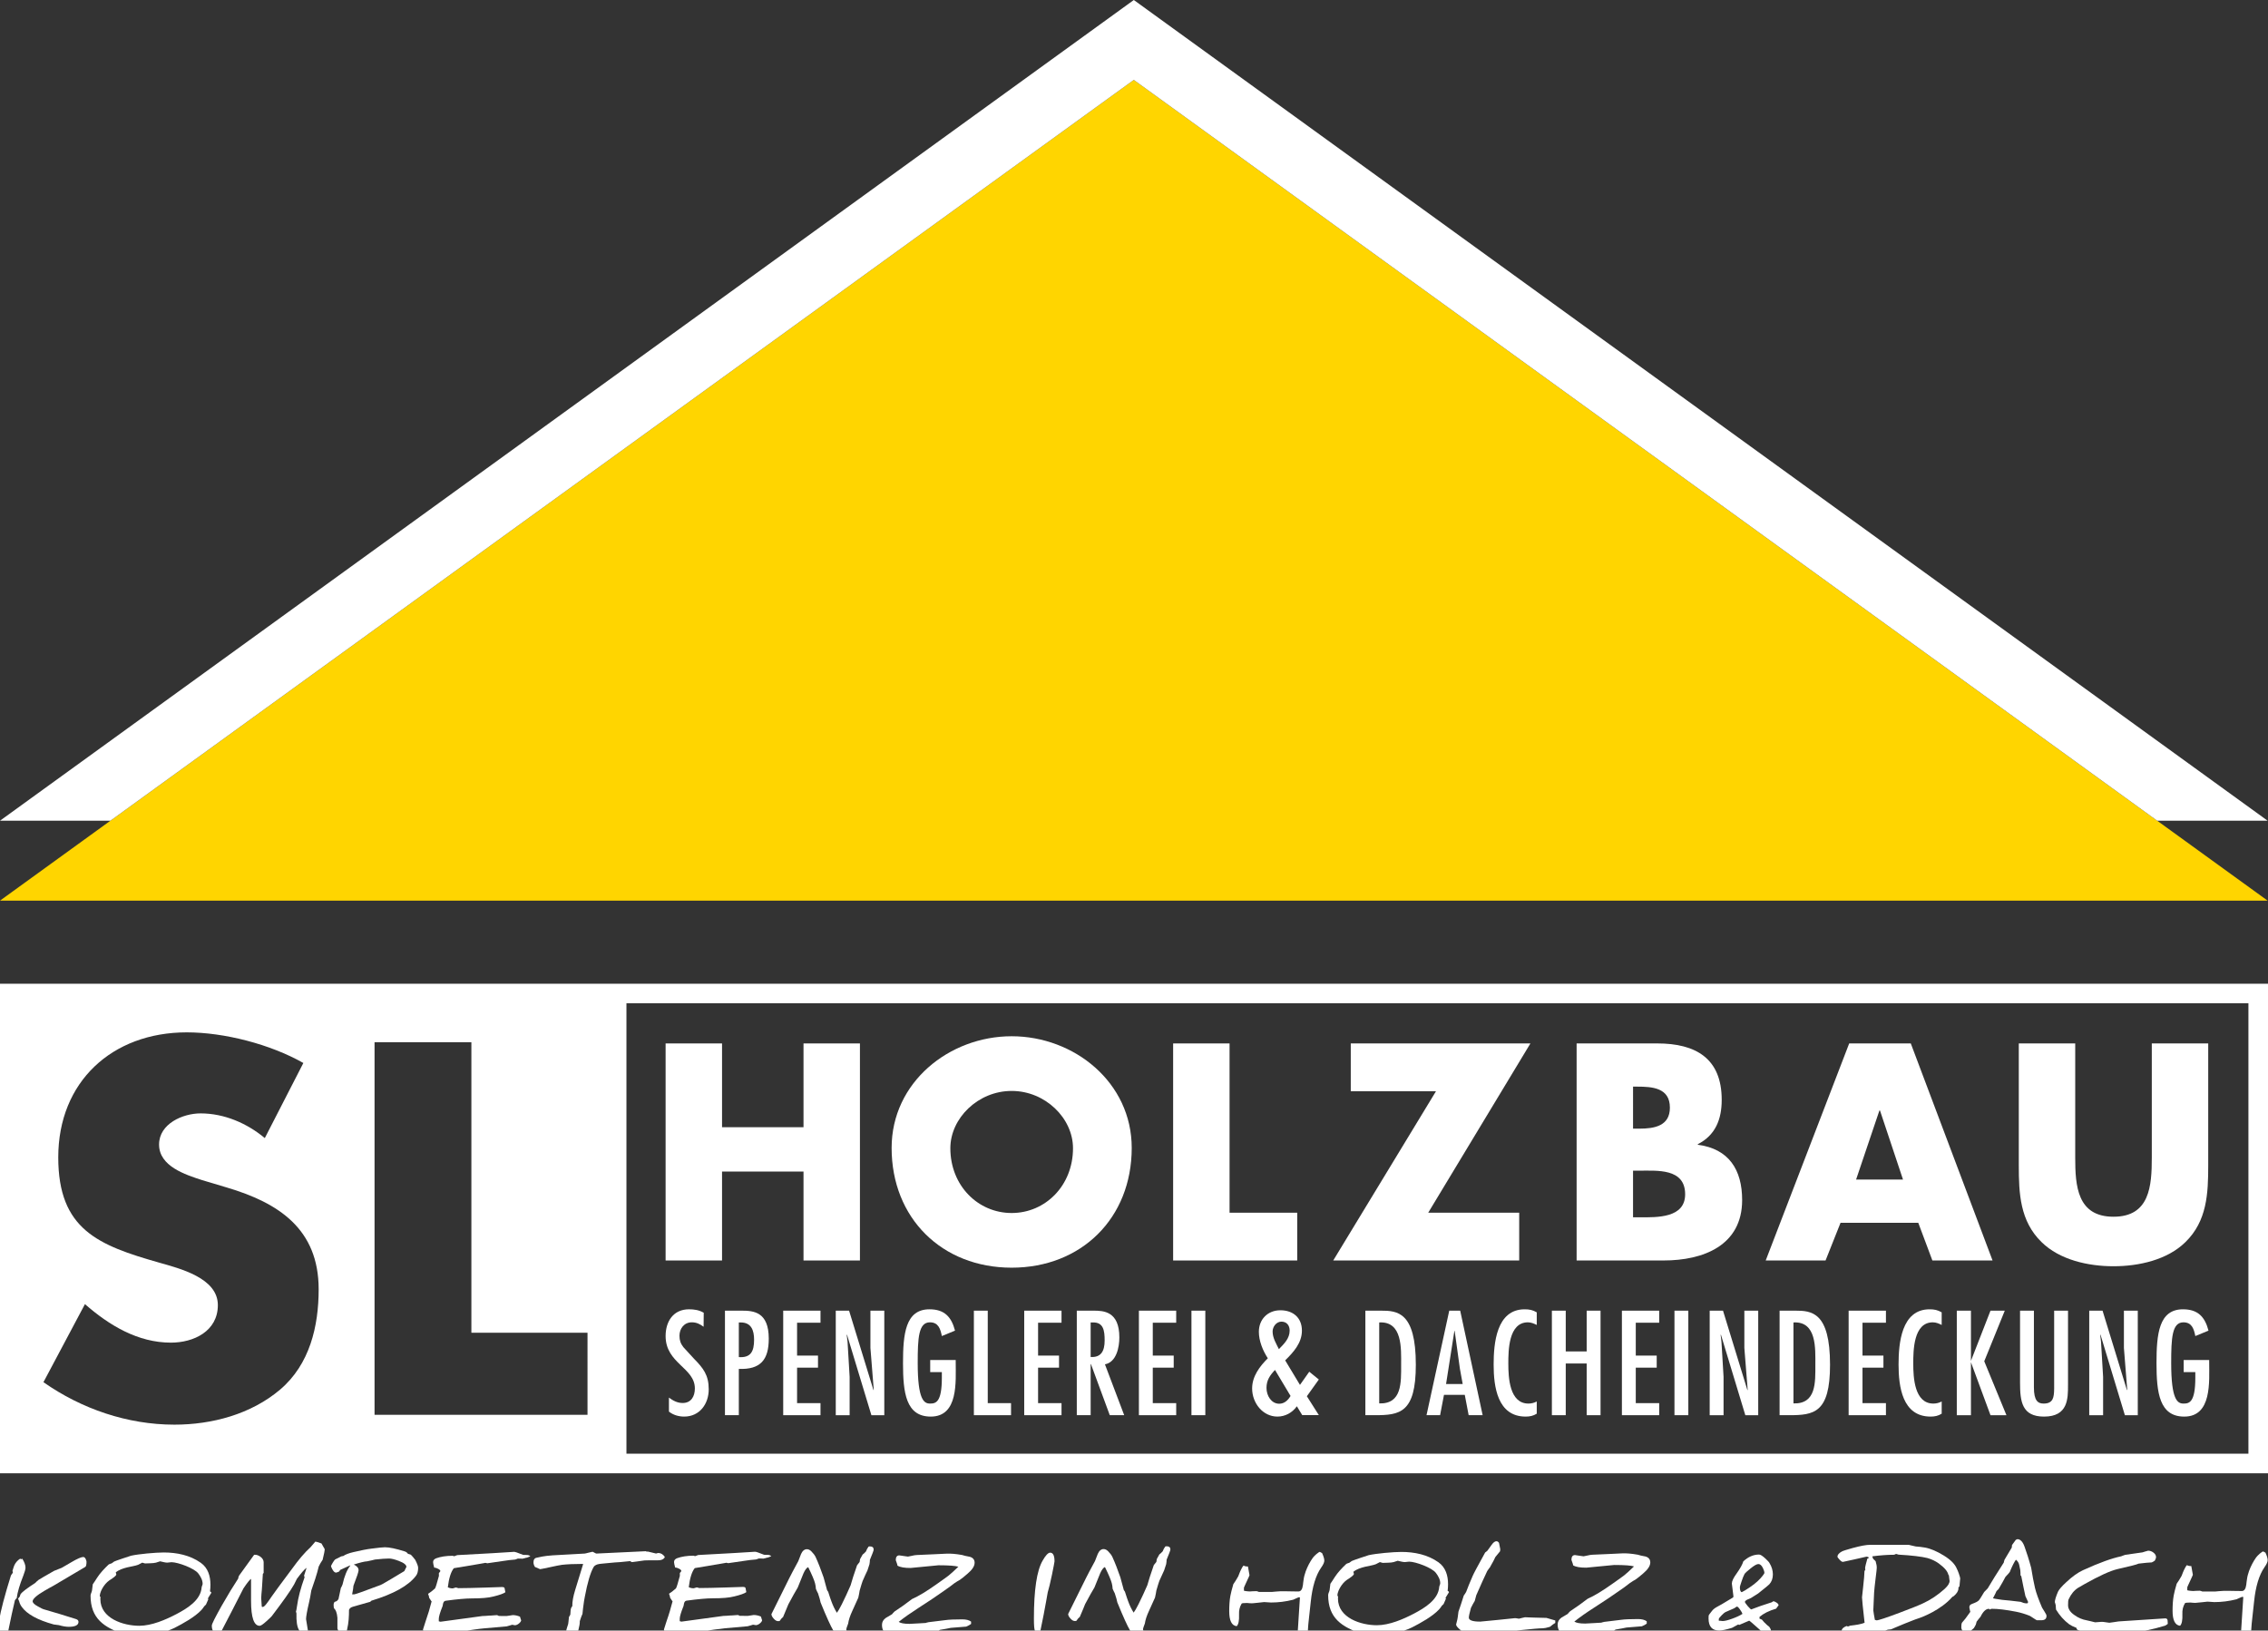 <?xml version="1.0" encoding="UTF-8"?> <svg xmlns="http://www.w3.org/2000/svg" xmlns:xlink="http://www.w3.org/1999/xlink" version="1.1" id="Logo_Varianten" x="0px" y="0px" width="516.671px" height="371.49px" viewBox="0 0 516.671 371.49" xml:space="preserve"><rect x="0" y="0" width="516.671" height="371.49" fill="#333333" stroke="none"/> <g> <path fill="#FFFFFF" d="M5.302,359.001c-0.813,2.034-1.32,3.735-1.497,5.108c-0.103,0.075-0.255,0.227-0.406,0.482 c-0.406,1.703-0.965,4.19-1.625,7.495c-0.304,0.203-0.761,0.434-1.371,0.738l-0.737-1.297c-0.001-0.025,0.025-0.151,0.075-0.328 c0.051-0.178,0.076-0.305,0.076-0.332v-1.777c0.355-2.186,1.242-5.563,2.662-10.115c0.027-0.075,0.154-0.276,0.407-0.606 c0.077-0.104,0.051-0.254-0.05-0.459c0.202-0.688,0.355-1.117,0.43-1.293c0.279-0.613,0.738-1.12,1.32-1.504 c0.102,0.078,0.179,0.104,0.255,0.104c0.076,0,0.152-0.024,0.229-0.104c0.482,0.763,0.737,1.45,0.738,2.032 C5.809,357.527,5.631,358.166,5.302,359.001z M19.427,356.989c-0.915,0.559-3.328,1.98-7.266,4.296 c-0.355,0.203-1.066,0.562-2.082,1.17c-1.779,1.043-2.643,1.854-2.642,2.367c0,0.33,0.381,0.733,1.195,1.166 c0.66,0.38,1.119,0.608,1.423,0.684c2.312,0.66,4.726,1.396,7.293,2.211c0.355,0.126,0.533,0.329,0.534,0.633 c0,0.737-0.737,1.117-2.211,1.12c-0.659-0.003-1.396-0.128-2.26-0.381c-0.279-0.026-0.687-0.077-1.169-0.153 c-3.684-1.015-6.099-2.358-7.268-3.983c-0.331-0.459-0.509-0.863-0.584-1.219c-0.204-0.563-0.306-0.763-0.305-0.638 c0.05-0.051,0.203-0.227,0.431-0.534c0.026-0.124,0.076-0.328,0.204-0.585c0.38-0.481,1.472-1.319,3.326-2.516 c0.152-0.178,0.381-0.383,0.711-0.662c0.38-0.254,1.575-0.938,3.582-2.086c0.406-0.149,0.991-0.379,1.727-0.685 c0.407-0.229,1.117-0.661,2.185-1.272c1.372-0.813,2.285-1.192,2.717-1.19c0.229-0.003,0.432,0.175,0.585,0.53 c0.102,0.254,0.154,0.431,0.154,0.56C19.707,356.48,19.605,356.887,19.427,356.989z"></path> <path fill="#FFFFFF" d="M47.355,364.166l0.127,0.228l-0.025-0.023c-0.024,0-0.152,0.305-0.152,0.331 c-0.126,0.278-0.254,0.588-0.381,0.864c-0.127,0.129-0.28,0.28-0.406,0.405c-0.203,0.279-0.381,0.584-0.634,0.838 c-1.5,1.601-4.192,3.078-6.122,4.069c-1.219,0.61-2.591,0.991-3.912,1.37c-1.397,0.385-3.023,0.866-4.472,0.871 c-0.762,0-2.287-0.51-3.023-0.764c-4.626-1.55-7.726-3.578-7.728-8.835c0-0.355,0.279-0.793,0.329-1.146 c0.077-0.484,0.101-0.94,0.177-1.423c0.356-0.482,0.661-0.993,0.991-1.499c0.66-1.041,1.701-2.137,2.589-2.973 c0.128-0.13,0.585-0.257,0.737-0.31c0.178-0.152,0.355-0.274,0.558-0.405c0.077-0.076,3.532-1.249,3.836-1.322 c1.677-0.384,5.615-0.74,7.445-0.742c2.973,0,5.996,0.608,8.461,2.36c1.652,1.166,2.187,3.049,2.188,4.979 c0,0.51-0.026,1.017-0.101,1.525c0.127,0.05,0.304,0.178,0.304,0.329L47.355,364.166z M45.169,358.477 c-0.865-1.168-4.625-2.563-6.1-2.563c-0.33-0.002-0.634,0.1-0.964,0.1c-0.509,0-1.119-0.202-1.627-0.303 c-0.33,0.074-0.609,0.229-0.939,0.303c-0.661,0.183-1.804,0.129-2.49,0.183c-0.076,0.002-0.508-0.152-0.636-0.181 c-0.33,0.154-0.634,0.33-0.939,0.485c-0.558,0.229-1.83,0.433-2.464,0.585c-0.915,0.229-1.906,0.536-2.642,1.146 c0.025,0.178,0.126,0.356,0.127,0.481c0,0.277-0.839,0.865-1.042,0.991c-0.787,0.46-1.295,0.915-1.829,1.677 c-0.456,0.688-0.889,1.5-0.888,2.314l0.153,0.127c0,0.15-0.026,0.331-0.026,0.508c0.002,4.394,5.238,6.07,8.871,6.07 c2.82-0.005,6.021-1.377,8.484-2.676c2.362-1.244,5.512-3.124,5.714-6.073c0.025-0.253,0.228-0.562,0.228-0.812 C46.159,359.975,45.677,359.137,45.169,358.477z"></path> <path fill="#FFFFFF" d="M73.5,355.363c-0.331,0.483-0.634,0.989-0.889,1.524c-0.203,0.865-0.456,1.779-0.786,2.795 c-0.152,0.461-0.456,1.349-0.913,2.694c-0.153,1.068-0.33,1.931-0.482,2.591c-0.482,2.06-0.71,3.38-0.709,3.914 c0,0.027,0.075,0.484,0.229,1.398c0.152,0.914,0.228,1.396,0.228,1.42c0,0.029-0.05,0.207-0.126,0.559 c-0.178,0.104-0.33,0.153-0.533,0.152c-0.126,0-0.355-0.125-0.711-0.377c-0.355-0.258-0.585-0.458-0.687-0.663 c-0.458-0.736-0.636-2.032-0.586-3.81c-0.076-0.33-0.126-0.406-0.126-0.306c0,0,0.051-0.178,0.126-0.534 c0.076-0.354,0.102-0.609,0.126-0.785c0.254-1.933,0.836-4.115,1.725-6.585c-0.05-0.227-0.102-0.327-0.127-0.329l0.583-1.831 c-0.458,0.308-1.194,1.146-2.209,2.519c-0.102,0.204-0.305,0.635-0.634,1.271c-0.863,1.524-2.591,3.94-5.079,7.215 c-0.153,0.182-0.534,0.563-1.194,1.146c-0.788,0.712-1.295,1.066-1.574,1.066c-1.296,0-1.958-1.877-1.959-5.662l-0.002-5.031 c-0.254,0.126-0.839,0.838-1.727,2.162c-0.126,0.249-0.99,1.955-2.614,5.105c-0.433,0.839-1.245,2.389-2.438,4.702 c-0.153,0.305-0.382,0.454-0.711,0.456c-0.965,0-1.449-0.607-1.449-1.777c0-0.381,0.762-1.854,2.233-4.498 c1.422-2.491,2.692-4.573,3.783-6.228c0-0.15,0.051-0.354,0.178-0.636c0.762-1.041,1.904-2.643,3.454-4.776 c0.507-0.052,0.99,0.124,1.474,0.482c0.457,0.355,0.686,0.786,0.687,1.219l0.001,2.439c-0.025,0.022-0.077,0.074-0.179,0.203 c-0.024,0.102-0.101,1.297-0.227,3.58c-0.024,0.231-0.05,0.586-0.1,1.067c-0.026,0.509-0.051,0.787-0.051,0.89 c0.076,1.094,0.128,1.754,0.127,1.934c0.025,0.048,0.127,0.074,0.229,0.074c0.177,0,0.432-0.203,0.761-0.609 c0.177-0.256,0.356-0.481,0.534-0.713c0.253-0.378,1.015-1.475,2.311-3.252c0.532-0.736,1.573-2.084,3.047-4.094 c1.498-2.082,2.895-3.736,4.241-4.955c0.254-0.304,0.609-0.736,1.092-1.271c0.33,0.053,0.813,0.203,1.397,0.434 c0.026,0.05,0.152,0.276,0.382,0.685c0.255,0.404,0.355,0.609,0.355,0.659C73.982,353.229,73.83,354.02,73.5,355.363z"></path> <path fill="#FFFFFF" d="M84.611,364.684c-0.076,0.076-0.152,0.153-0.278,0.257c-0.407,0.127-1.677,0.481-3.861,1.094 c-0.56,0.149-0.838,0.405-0.965,0.733c0,1.5-0.075,2.975-0.431,4.447c-0.05,0.484-0.151,0.941-0.354,1.5h-0.584 c-0.28-0.125-0.508-0.383-0.788-0.735c-0.255-0.354-0.408-0.687-0.484-0.939c0-1.472-0.001-2.287-0.001-2.467 c-0.102-1.142-0.382-1.828-0.762-2.132c-0.028-0.022-0.104-0.278-0.104-0.736c0-0.384,0.075-0.739,0.406-0.813 c0.255-0.05,0.509-0.229,0.711-0.607c0.127-0.587,0.304-1.399,0.532-2.493c0.128-0.176,0.229-0.429,0.381-0.787 c0.432-1.931,1.015-3.38,1.802-4.346c-0.026,0.002-0.077,0.025-0.178,0.025c-0.304,0.128-1.016,0.458-2.159,0.991 c0,0.025-0.076,0.076-0.229,0.358c-0.354,0.15-0.583,0.251-0.71,0.253c-0.433-0.002-0.814-0.56-1.145-1.396 c0-0.179,0.153-0.482,0.38-0.84c0.229-0.38,0.407-0.635,0.559-0.762c0.33-0.154,0.788-0.382,1.422-0.711 c0.127-0.026,0.254-0.029,0.432-0.076c0.458-0.331,1.246-0.638,2.338-0.891c1.65-0.383,2.997-0.664,4.117-0.792 c1.548-0.203,2.565-0.307,3.022-0.307c1.042,0,2.541,0.328,4.497,0.938c0.33,0.102,0.61,0.305,0.762,0.562 c0.153,0.021,0.381,0.099,0.661,0.2c0.281,0.281,0.611,0.661,0.992,1.167c0.432,0.841,0.662,1.451,0.662,1.805 c0,0.765-0.153,1.373-0.457,1.779C93.096,361.25,89.667,363.156,84.611,364.684z M88.622,355.077c-0.737,0-1.83,0.079-3.201,0.23 c-0.458,0.127-1.042,0.256-1.779,0.406c-0.609,0.026-1.625,0.281-3.047,0.736c0.685,0.331,1.092,0.735,1.092,1.299 c0,0.354-0.407,1.549-1.167,3.531c-0.025,0.432-0.126,1.094-0.303,1.956h0.508c0.203,0.002,2.159-0.688,5.995-2.137l0.508-0.255 c0.889-0.482,2.489-1.474,4.877-2.898c0.33-0.638,0.482-0.939,0.483-0.964c0-0.408-0.484-0.892-1.703-1.348 C89.892,355.253,89.155,355.077,88.622,355.077z"></path> <path fill="#FFFFFF" d="M119.597,354.939c0.229-0.005,0,0.073-0.686,0.201c0.152-0.025-0.177-0.052-0.94-0.052 c-0.025,0.002-0.126,0.052-0.331,0.129c-0.177,0.074-0.305,0.1-0.355,0.102c-0.737,0.052-1.677,0.152-2.77,0.331l-3.506,0.511 c-0.024,0-0.1-0.028-0.203-0.052c-0.127-0.026-0.203-0.05-0.254-0.052c0.178,0-2.21,0.407-7.164,1.224 c-0.66,0.812-1.117,2.262-1.371,4.344c0.305,0.154,0.661,0.256,1.118,0.256c0.051,0,0.153-0.051,0.355-0.103 c0.203-0.077,0.305-0.102,0.355-0.102c0.051-0.002,0.153,0.025,0.306,0.074c0.152,0.053,0.228,0.078,0.253,0.078 c1.473,0,3.505-0.054,6.073-0.131l3.835-0.128c0.382,0,0.584,0.073,0.635,0.255c0.051,0.304,0.128,0.606,0.18,0.938 c-0.432,0.305-1.348,0.636-2.719,0.966c-1.143,0.307-2.794,0.434-4.929,0.436c-1.371,0.002-3.354,0.178-5.969,0.536 c-0.28,0.048-0.458,0.228-0.56,0.582l-0.127,0.636c-0.583,1.451-0.862,2.414-0.861,2.898v0.561c0.126,0.023,0.253,0.076,0.381,0.1 l9.552-1.3c0.432,0.001,0.99-0.05,1.677-0.103h0.203l1.423-0.103c0.076-0.002,0.203,0.052,0.407,0.177 c0.152,0.025,0.762,0.025,1.829,0.023c0.051,0,0.279-0.05,0.711-0.101c0.433-0.079,0.661-0.104,0.661-0.104 c0.507,0,1.042,0.104,1.651,0.356c0.179,0.658,0.28,0.914,0.28,0.735c0.001,0.277-0.177,0.533-0.507,0.814 c-0.331,0.278-0.661,0.404-0.939,0.406c-0.025,0-0.127-0.026-0.306-0.052c-0.178-0.053-0.28-0.053-0.33-0.053 c-0.025,0.002-0.229,0.051-0.584,0.181c-0.381,0.101-0.584,0.179-0.635,0.179l-5.208,0.456c-1.169,0.104-3.227,0.41-6.174,0.868 l-3.912,0.612c-0.28,0-0.89-0.128-1.83-0.354c-0.941-0.257-1.525-0.355-1.805-0.355c-0.101-0.307-0.152-0.46-0.152-0.483 s0.177-0.582,0.533-1.679c0.405-1.191,0.684-2.028,0.812-2.485l0.634-2.289c0,0.077-0.178-0.181-0.56-0.787 c0-0.205-0.102-0.508-0.254-0.913c0.431-0.257,0.94-0.663,1.575-1.222c0.126-0.151,0.431-1.121,0.912-2.924 c-0.023,0.128-0.023-0.076-0.024-0.582l0.152-0.181c0.127-0.128,0.177-0.229,0.178-0.303c-0.001-0.152-0.178-0.33-0.535-0.509 c-0.33-0.18-0.636-0.257-0.864-0.255c-0.153-0.583-0.253-0.988-0.253-1.244c0-0.433,0.253-0.711,0.736-0.892 c0.991-0.354,2.236-0.561,3.735-0.561c0.051,0,0.102,0.028,0.153,0.051c0.075,0.05,0.101,0.052,0.125,0.052 c0.051,0,0.204-0.025,0.408-0.126c0.229-0.078,0.33-0.127,0.355-0.127c1.321-0.053,3.963-0.205,7.952-0.436l4.979-0.312 c0.178-0.022,0.864,0.207,2.059,0.689c0.076,0.023,0.382,0.023,0.889,0.023c0.331,0.024,0.586,0.124,0.764,0.303 C120.308,354.811,119.927,354.938,119.597,354.939z"></path> <path fill="#FFFFFF" d="M146.812,355.51c-0.076,0-0.635,0.076-1.625,0.229c-0.687,0.104-1.094,0.152-1.17,0.152 c-0.152,0.005-0.304-0.126-0.431-0.202c-0.026,0.002-0.026-0.024-0.051-0.022c-1.855,0.2-3.023,0.306-3.48,0.304 c-0.101,0.002-1.017,0.078-2.719,0.255c-0.609,0.055-0.99,0.104-1.219,0.18c-0.458,0.151-0.762,0.356-0.915,0.661 c-0.71,1.271-1.371,3.482-1.978,6.733c-0.103,0.484-0.254,1.372-0.406,2.669c-0.026,0.229-0.077,0.635-0.127,1.221 c-0.178,0.382-0.38,0.913-0.608,1.652c0.025,0.505-0.102,1.188-0.33,2.082c-0.407,0.711-0.838,1.146-1.347,1.146 c-0.863,0-1.397-0.383-1.397-1.172c0-0.104,0.178-0.585,0.431-1.422c0.025-0.207,0.102-0.715,0.177-1.603 c0.102-0.126,0.178-0.279,0.305-0.508c0.025-0.56,0.051-0.914,0.076-1.066c0.05-0.355,0.178-0.66,0.38-0.865 c-0.025-0.989,0.203-2.233,0.659-3.711l1.802-5.868c-0.051-0.05-0.126-0.053-0.178-0.05c-1.906,0-3.456,0.076-4.624,0.204 c-0.509,0.079-1.499,0.255-2.948,0.585c-1.219,0.256-1.929,0.408-2.057,0.408l-1.17-0.509c-0.229-0.38-0.331-0.71-0.331-1.04 c0-0.584,0.228-0.992,0.763-1.066c0.381-0.078,1.574-0.41,3.608-0.538l7.291-0.404c0.102-0.002,0.381-0.077,0.915-0.209 c0.507-0.125,0.812-0.201,0.863-0.201c0.025,0,0.204,0.049,0.483,0.228c0.204,0.103,0.33,0.182,0.381,0.182l11.408-0.539 l0.026,0.175c0.075-0.177,0.508-0.077,1.143,0.103c0.711,0.178,1.042,0.254,1.042,0.254s0.05-0.026,0.178-0.049 c0.126-0.027,0.229-0.078,0.304-0.078c0.61,0,1.119,0.304,1.525,0.914c-0.254,0.584-0.864,0.763-1.727,0.763 C147.98,355.484,147.015,355.486,146.812,355.51z"></path> <path fill="#FFFFFF" d="M174.485,354.914c0.229-0.002,0,0.076-0.686,0.201c0.152-0.025-0.178-0.049-0.939-0.049 c-0.025,0-0.127,0.051-0.332,0.129c-0.177,0.073-0.304,0.1-0.355,0.1c-0.736,0.051-1.676,0.152-2.769,0.332l-3.506,0.51 c-0.026,0.002-0.102-0.026-0.203-0.05c-0.126-0.026-0.204-0.05-0.254-0.052c0.178,0-2.209,0.406-7.165,1.225 c-0.66,0.81-1.117,2.261-1.37,4.345c0.306,0.15,0.661,0.253,1.119,0.251c0.051,0.002,0.152-0.051,0.355-0.101 c0.204-0.077,0.306-0.101,0.355-0.104c0.051,0,0.153,0.025,0.305,0.076c0.152,0.052,0.229,0.076,0.254,0.076 c1.473,0,3.506-0.053,6.073-0.131l3.836-0.127c0.38,0,0.584,0.076,0.635,0.252c0.051,0.31,0.127,0.61,0.178,0.941 c-0.432,0.307-1.346,0.636-2.718,0.965c-1.144,0.309-2.794,0.437-4.929,0.436c-1.373,0.001-3.354,0.181-5.971,0.537 c-0.28,0.051-0.457,0.229-0.558,0.583l-0.126,0.636c-0.584,1.448-0.863,2.413-0.863,2.896v0.56c0.127,0.026,0.254,0.078,0.38,0.104 l9.554-1.301c0.431,0,0.991-0.051,1.677-0.103h0.203l1.422-0.104c0.077,0.002,0.204,0.053,0.407,0.18 c0.152,0.021,0.763,0.023,1.829,0.023c0.051,0,0.28-0.051,0.712-0.103c0.432-0.078,0.661-0.102,0.661-0.102 c0.508,0,1.042,0.102,1.651,0.352c0.179,0.662,0.28,0.917,0.28,0.74c0,0.278-0.177,0.532-0.507,0.813 c-0.331,0.279-0.661,0.405-0.941,0.407c-0.025-0.002-0.127-0.025-0.305-0.054c-0.177-0.048-0.279-0.05-0.33-0.05 c-0.026,0.002-0.229,0.052-0.584,0.18c-0.381,0.102-0.584,0.177-0.635,0.177l-5.208,0.461c-1.168,0.103-3.226,0.408-6.173,0.865 l-3.912,0.615c-0.28,0-0.89-0.129-1.83-0.357c-0.94-0.254-1.525-0.354-1.805-0.354c-0.101-0.309-0.152-0.459-0.151-0.482 c-0.001-0.025,0.178-0.585,0.531-1.678c0.407-1.195,0.686-2.033,0.813-2.49l0.634-2.288c0,0.075-0.178-0.178-0.56-0.784 c0-0.206-0.101-0.51-0.253-0.918c0.432-0.254,0.939-0.66,1.574-1.221c0.127-0.152,0.431-1.117,0.913-2.92 c-0.025,0.127-0.026-0.078-0.026-0.585l0.153-0.178c0.127-0.13,0.177-0.229,0.177-0.308c0-0.15-0.178-0.329-0.533-0.507 c-0.331-0.178-0.635-0.255-0.864-0.255c-0.153-0.583-0.255-0.987-0.255-1.243c0-0.433,0.254-0.71,0.736-0.891 c0.992-0.354,2.236-0.56,3.735-0.562c0.05,0,0.102,0.027,0.151,0.051c0.079,0.05,0.103,0.05,0.128,0.052 c0.05-0.002,0.203-0.025,0.406-0.126c0.229-0.079,0.33-0.127,0.356-0.129c1.321-0.053,3.963-0.204,7.952-0.436l4.979-0.307 c0.178-0.026,0.864,0.203,2.058,0.684c0.077,0.027,0.381,0.024,0.89,0.024c0.33,0.027,0.583,0.128,0.762,0.307 C175.196,354.787,174.815,354.914,174.485,354.914z"></path> <path fill="#FFFFFF" d="M198.169,355.386c0,0.253-0.025,0.585-0.103,1.016c-0.101,0.306-0.253,0.79-0.456,1.397 c-0.278,0.558-0.635,1.35-1.092,2.391c-0.126,0.328-0.354,1.065-0.685,2.21c-0.05,0.383-0.152,0.915-0.304,1.601l-1.345,2.974 c-0.558,1.196-0.863,2.16-0.963,2.923c-0.28,0.737-0.432,1.169-0.431,1.297c-0.001,0.125,0.05,0.227,0.101,0.332 c-0.127,0.021-0.458,0.176-0.991,0.405c-0.432,0.204-0.661,0.306-0.737,0.306c-0.152-0.002-0.405-0.103-0.736-0.308 c-0.331-0.202-0.534-0.38-0.635-0.53c-0.509-0.839-1.475-2.923-2.848-6.302c-0.077-0.458-0.282-1.168-0.586-2.082 c-0.126-0.203-0.279-0.561-0.482-1.017c-0.026-0.484-0.103-0.916-0.205-1.296c-0.178-0.688-0.687-1.907-1.551-3.66 c-0.355,0.129-0.737,0.638-1.093,1.449c-0.279,0.711-0.71,1.781-1.294,3.203c-0.508,0.838-1.218,2.088-2.132,3.813 c-0.253,0.658-0.66,1.626-1.217,2.92c-0.28,0.203-0.534,0.512-0.788,0.893c-0.127,0.021-0.229,0.021-0.332,0.021 c-0.329,0.002-0.659-0.174-0.99-0.555c-0.356-0.385-0.534-0.736-0.534-1.043l4.087-8.232c0.304-0.635,0.99-1.907,2.031-3.839 c0.101-0.302,0.304-0.838,0.634-1.628c0.329-0.734,0.787-1.091,1.32-1.091c0.356-0.002,0.687,0.152,1.017,0.48 c0.458,0.46,0.763,0.865,0.966,1.271c0.636,1.398,1.247,2.974,1.832,4.676c0.076,0.203,0.331,1.168,0.789,2.896 c0.05,0.101,0.152,0.203,0.253,0.38c0.357,1.092,0.585,1.831,0.738,2.185c0.331,0.917,0.737,1.779,1.247,2.593 c0.228-0.28,0.61-0.917,1.118-1.93c0.709-1.427,1.37-2.848,2.005-4.322c0.278-1.016,0.761-2.541,1.471-4.571 c0.153-0.182,0.33-0.435,0.584-0.74c0.025-0.176,0.051-0.405,0.101-0.658c0.126-0.229,0.305-0.584,0.584-1.042 c0.229-0.15,0.458-0.381,0.762-0.712c0.101-0.33,0.304-0.686,0.583-1.094c0.052-0.024,0.153-0.051,0.307-0.053 c0.584,0.002,0.863,0.256,0.863,0.739C199.032,353.25,198.727,354.037,198.169,355.386z"></path> <path fill="#FFFFFF" d="M218.653,359.948c-0.177,0.104-0.38,0.206-0.584,0.333c-0.229,0.127-0.432,0.278-0.661,0.432l-0.965,0.736 c-0.153,0.128-0.609,0.457-1.397,0.992c-1.447,1.044-3.404,2.34-5.842,3.916c-1.702,1.094-3.2,2.135-4.471,3.151 c0.381,0.281,1.17,0.455,2.466,0.455c0.203,0,0.838-0.051,1.905-0.102l1.803-0.104c0.025-0.023,0.051-0.025,0.102-0.051 c0.102-0.025,0.279-0.077,0.534-0.127c0.736-0.103,2.006-0.257,3.759-0.459c0.865-0.129,2.186-0.179,3.888-0.181 c0.889,0,1.55,0.152,2.033,0.507v0.537c-0.305,0.227-0.634,0.404-1.117,0.608l-3.506,0.279c-0.558,0.127-1.397,0.279-2.491,0.459 c-0.074,0.076-0.177,0.127-0.329,0.229c-0.813,0.201-1.677,0.384-2.642,0.535c-1.144,0.152-2.083,0.281-2.821,0.281l-0.456,0.025 l-3.379,0.002c-0.508-0.002-1.475-0.179-2.949-0.531c-0.431-0.381-0.608-0.941-0.609-1.679c0-0.661,0.304-1.167,0.862-1.575 c0.484-0.281,0.966-0.56,1.423-0.84c0.102-0.15,0.306-0.355,0.584-0.636c0.356-0.228,0.99-0.661,1.905-1.295 c0.354-0.255,1.04-0.764,2.057-1.528c1.55-0.687,3.378-1.804,5.563-3.354c1.575-1.094,2.489-1.781,2.793-2.01 c0.533-0.433,1.27-1.092,2.209-2.006c-0.608-0.203-2.083-0.33-4.522-0.33l-6.352,0.613c-1.372,0-2.363-0.15-2.999-0.534 c0-0.149-0.05-0.329-0.177-0.659c-0.127-0.355-0.204-0.562-0.205-0.583c0-0.663,0.228-1.093,0.813-1.093 c0.077,0,0.407,0.049,1.016,0.149c0.559,0.076,0.864,0.127,0.941,0.129l0.762-0.152c0.559-0.128,0.965-0.204,1.22-0.204 c0.534-0.027,1.88-0.077,4.09-0.183l2.667-0.127c0.992-0.052,2.185,0.049,3.608,0.303c0.432,0.127,0.863,0.255,1.372,0.331 c0.94,0.127,1.474,0.608,1.474,1.422c0,0.786-0.559,1.627-1.625,2.516C219.644,359.212,219.059,359.67,218.653,359.948z"></path> <path fill="#FFFFFF" d="M239.67,358.668c-0.405,1.935-0.734,3.305-0.988,4.119c-0.026,0.154-0.152,0.813-0.355,2.006 c-0.331,1.855-0.761,4.144-1.343,6.886c-0.102,0.077-0.305,0.231-0.583,0.436c-0.179-0.104-0.382-0.306-0.611-0.534 c-0.178-0.306-0.254-1.244-0.255-2.796c-0.003-6.529,0.656-10.947,1.976-13.212c0.686-1.222,1.269-1.833,1.726-1.831 c0.661,0,0.992,0.66,0.993,1.981C240.228,355.9,240.025,356.867,239.67,358.668z"></path> <path fill="#FFFFFF" d="M265.765,355.355c0,0.254-0.025,0.586-0.103,1.018c-0.101,0.302-0.253,0.785-0.457,1.396 c-0.278,0.562-0.636,1.348-1.091,2.39c-0.127,0.332-0.355,1.066-0.686,2.212c-0.05,0.381-0.152,0.911-0.304,1.6l-1.345,2.973 c-0.561,1.192-0.864,2.162-0.965,2.924c-0.279,0.735-0.432,1.167-0.432,1.296c0,0.128,0.051,0.228,0.102,0.329 c-0.127,0.024-0.457,0.178-0.99,0.409c-0.432,0.204-0.66,0.303-0.736,0.305c-0.153,0-0.406-0.101-0.737-0.305 s-0.534-0.383-0.635-0.535c-0.51-0.839-1.475-2.921-2.849-6.298c-0.077-0.457-0.28-1.17-0.585-2.082 c-0.126-0.205-0.28-0.562-0.483-1.019c-0.025-0.481-0.101-0.916-0.203-1.296c-0.18-0.685-0.686-1.905-1.551-3.657 c-0.356,0.125-0.737,0.632-1.092,1.447c-0.279,0.713-0.712,1.779-1.295,3.203c-0.507,0.838-1.219,2.084-2.132,3.811 c-0.253,0.662-0.661,1.628-1.218,2.925c-0.279,0.201-0.534,0.508-0.788,0.889c-0.127,0.025-0.229,0.025-0.331,0.025 c-0.329,0-0.659-0.181-0.99-0.56c-0.355-0.381-0.535-0.731-0.534-1.041l4.087-8.231c0.304-0.638,0.99-1.908,2.03-3.839 c0.102-0.305,0.305-0.838,0.635-1.627c0.329-0.736,0.787-1.093,1.32-1.093c0.356,0,0.686,0.151,1.017,0.481 c0.458,0.458,0.762,0.862,0.967,1.271c0.635,1.396,1.246,2.969,1.831,4.673c0.076,0.202,0.331,1.169,0.789,2.897 c0.051,0.101,0.153,0.202,0.255,0.379c0.356,1.094,0.585,1.829,0.737,2.185c0.332,0.917,0.738,1.778,1.248,2.592 c0.227-0.279,0.608-0.914,1.117-1.93c0.709-1.423,1.368-2.849,2.005-4.321c0.277-1.018,0.76-2.542,1.471-4.574 c0.152-0.177,0.33-0.432,0.584-0.735c0.025-0.179,0.051-0.406,0.102-0.659c0.125-0.229,0.305-0.587,0.584-1.043 c0.229-0.154,0.457-0.383,0.763-0.714c0.099-0.331,0.304-0.686,0.583-1.091c0.051-0.026,0.15-0.052,0.305-0.054 c0.584,0.002,0.863,0.255,0.863,0.735C266.626,353.219,266.321,354.008,265.765,355.355z"></path> <path fill="#FFFFFF" d="M300.96,357.17c-1.219,1.752-2.005,4.346-2.359,7.775c-0.051,0.635-0.203,1.881-0.406,3.71 c-0.125,0.99-0.202,1.957-0.252,2.896c-0.025,0-0.076,0.05-0.152,0.103c-0.025,0.306-0.049,0.585-0.049,0.861 c-0.077,0.308-0.18,0.561-0.381,0.738c-0.229,0.076-0.381,0.128-0.459,0.126c-0.252,0-0.608-0.305-1.065-0.913 c-0.153-0.203-0.204-0.557-0.179-1.016l0.479-7.498c-0.051-0.023-0.126-0.049-0.229-0.049c-0.074,0-0.278,0.102-0.635,0.256 l-0.685,0.305c-1.703,0.433-3.379,0.635-5.056,0.635c-0.026,0-0.279-0.022-0.764-0.049c-0.481-0.024-0.736-0.051-0.785-0.051 c-0.053,0.002-0.535,0.051-1.426,0.154c-0.889,0.103-1.346,0.125-1.371,0.125s-0.203,0-0.533-0.022 c-0.33-0.025-0.508-0.05-0.56-0.052c-0.763,0-1.194,0.052-1.245,0.154c-0.432,0.734-0.634,1.549-0.582,2.489 c0.053,1.372-0.127,2.259-0.533,2.644c-1.143-0.127-1.703-1.271-1.703-3.404c-0.002-1.295,0.074-2.465,0.252-3.457 c0.103-0.637,0.355-1.549,0.686-2.718c0.279-0.381,0.66-0.965,1.116-1.78c0.255-0.685,0.458-1.169,0.608-1.473 c0.229-0.51,0.457-0.84,0.636-0.994c0.151,0.154,0.456,0.232,0.965,0.229l0.356,1.984c0,0.05-0.203,0.508-0.635,1.424 c-0.431,0.912-0.634,1.396-0.634,1.422v0.688c0.203,0.052,0.534,0.124,1.017,0.151c0.203,0.024,0.508,0.023,0.914-0.025 c0.406-0.025,0.687-0.025,0.813-0.025c0.051-0.002,0.178-0.002,0.354,0.05l0.332,0.13c0.229-0.002,1.193-0.002,2.947-0.003 c0,0,0.279-0.025,0.838-0.078c0.584-0.049,0.94-0.076,1.092-0.076c0.205,0,0.535-0.002,1.043,0 c0.608,0.025,1.092,0.021,1.422,0.025l1.627,0.024c0.582-0.002,0.912-0.483,1.041-1.451c0.05-0.403,0.074-0.787,0.15-1.191 c0.077-0.637,0.254-1.296,0.482-1.932c0.404-1.092,0.939-2.136,1.625-3.1c0.152-0.23,0.431-0.486,0.813-0.841 c0.406-0.329,0.66-0.509,0.786-0.509c0.052,0.024,0.229,0.129,0.509,0.278c0.332,0.712,0.508,1.295,0.51,1.703 C301.696,355.922,301.468,356.459,300.96,357.17z"></path> <path fill="#FFFFFF" d="M329.296,364.043l0.127,0.225l-0.025-0.022c-0.025,0.002-0.151,0.305-0.151,0.332 c-0.126,0.279-0.254,0.584-0.38,0.865c-0.127,0.127-0.28,0.276-0.407,0.403c-0.202,0.28-0.38,0.587-0.636,0.84 c-1.498,1.601-4.189,3.076-6.12,4.067c-1.22,0.611-2.591,0.991-3.913,1.374c-1.396,0.381-3.021,0.865-4.473,0.865 c-0.76,0-2.285-0.507-3.023-0.761c-4.623-1.55-7.727-3.579-7.729-8.838c0-0.356,0.281-0.787,0.332-1.145 c0.076-0.482,0.101-0.941,0.178-1.422c0.354-0.482,0.66-0.991,0.988-1.502c0.662-1.043,1.703-2.135,2.592-2.974 c0.127-0.128,0.585-0.254,0.736-0.307c0.178-0.15,0.354-0.275,0.56-0.404c0.077-0.077,3.53-1.246,3.836-1.323 c1.678-0.384,5.614-0.739,7.444-0.741c2.973,0,5.996,0.609,8.461,2.359c1.652,1.17,2.186,3.048,2.188,4.98 c0,0.508-0.025,1.016-0.1,1.521c0.125,0.053,0.304,0.18,0.304,0.329L329.296,364.043z M327.108,358.352 c-0.865-1.17-4.625-2.563-6.1-2.563c-0.33-0.002-0.636,0.1-0.967,0.1c-0.506,0-1.116-0.2-1.625-0.303 c-0.33,0.075-0.609,0.229-0.939,0.305c-0.66,0.181-1.805,0.129-2.49,0.181c-0.075,0-0.508-0.15-0.635-0.181 c-0.33,0.154-0.635,0.333-0.938,0.484c-0.56,0.231-1.83,0.432-2.465,0.586c-0.914,0.229-1.906,0.535-2.642,1.145 c0.024,0.179,0.127,0.357,0.127,0.484c0,0.278-0.838,0.861-1.043,0.99c-0.787,0.46-1.295,0.916-1.828,1.678 c-0.457,0.687-0.889,1.499-0.889,2.312l0.152,0.127c0,0.153-0.025,0.334-0.025,0.51c0.004,4.396,5.237,6.072,8.871,6.068 c2.819,0,6.021-1.373,8.484-2.673c2.361-1.245,5.512-3.127,5.714-6.075c0.026-0.25,0.228-0.558,0.229-0.813 C328.101,359.852,327.616,359.011,327.108,358.352z"></path> <path fill="#FFFFFF" d="M354.304,369.75c-0.305,0.18-0.711,0.455-1.22,0.888c-0.763,0.229-1.295,0.331-1.601,0.331 c-0.89,0-2.515,0.154-4.928,0.407c-2.465,0.281-4.115,0.46-4.904,0.536c-0.635,0.153-1.168,0.255-1.65,0.332 c-1.195,0.152-2.389,0.229-3.583,0.229c-0.687,0.002-1.55-0.176-2.592-0.53c-0.509-0.179-0.94-0.406-1.271-0.712 c-0.56-0.482-0.84-0.862-0.84-1.115c0.254-0.967,0.381-1.552,0.381-1.729c0.024-0.254,0.075-0.634,0.152-1.192 c0.279-0.813,0.71-2.033,1.216-3.688c0.128-0.149,0.306-0.43,0.535-0.812c0.329-0.889,0.812-2.108,1.472-3.608 c0.229-0.56,1.192-2.361,2.867-5.389c0.129-0.074,0.307-0.228,0.51-0.406l0.914-1.272c0.405-0.584,0.786-0.886,1.143-0.884 c0.203-0.002,0.406,0.123,0.585,0.375c0.202,0.969,0.278,1.426,0.278,1.4c0,0.128,0,0.303-0.049,0.532 c-0.255,0.304-0.609,0.737-1.066,1.296c-0.104,0.307-0.534,1.096-1.245,2.361c-0.177,0.206-0.382,0.484-0.61,0.842 c-0.583,1.223-1.421,3.049-2.486,5.491c-0.076,0.328-0.203,0.759-0.356,1.316c-0.228,0.359-0.532,0.891-0.862,1.578 c-0.33,1.168-0.482,1.901-0.48,2.211c0,0.608,0.863,0.914,2.591,0.912c0.127,0.002,1.448-0.126,3.963-0.381l3.99-0.409 c0.024-0.002,0.177,0.025,0.432,0.05c0.255,0.051,0.38,0.076,0.433,0.078c0.05-0.002,0.279-0.078,0.709-0.178 c0.434-0.105,0.662-0.156,0.687-0.156c-0.177,0,0.483,0.026,1.981,0.077c1.5,0.052,2.465,0.077,2.897,0.074l2.009,0.582V369.75z"></path> <path fill="#FFFFFF" d="M372.569,359.881c-0.178,0.103-0.381,0.203-0.584,0.33c-0.229,0.129-0.432,0.281-0.659,0.434l-0.966,0.736 c-0.152,0.128-0.609,0.459-1.397,0.994c-1.448,1.041-3.403,2.338-5.842,3.914c-1.703,1.092-3.201,2.135-4.472,3.152 c0.383,0.276,1.17,0.454,2.467,0.454c0.201-0.002,0.837-0.052,1.904-0.102l1.805-0.104c0.025-0.025,0.051-0.025,0.102-0.051 c0.104-0.025,0.28-0.075,0.535-0.128c0.736-0.104,2.006-0.255,3.76-0.459c0.862-0.127,2.184-0.178,3.887-0.18 c0.89,0,1.549,0.152,2.033,0.508v0.533c-0.305,0.229-0.634,0.409-1.117,0.606l-3.506,0.283c-0.559,0.127-1.396,0.281-2.49,0.459 c-0.075,0.076-0.178,0.129-0.33,0.229c-0.813,0.205-1.676,0.385-2.641,0.535c-1.146,0.151-2.084,0.278-2.822,0.28l-0.457,0.025 l-3.379,0.002c-0.508,0-1.474-0.178-2.949-0.533c-0.43-0.383-0.608-0.938-0.608-1.679c0-0.657,0.304-1.165,0.862-1.573 c0.482-0.281,0.966-0.561,1.423-0.84c0.101-0.152,0.304-0.354,0.584-0.635c0.354-0.229,0.989-0.66,1.903-1.296 c0.355-0.254,1.041-0.764,2.06-1.526c1.55-0.688,3.378-1.806,5.562-3.356c1.576-1.091,2.49-1.777,2.795-2.007 c0.533-0.432,1.27-1.096,2.209-2.01c-0.61-0.203-2.084-0.328-4.523-0.326l-6.352,0.611c-1.373,0-2.363-0.15-2.998-0.534 c-0.002-0.148-0.051-0.329-0.178-0.659c-0.127-0.354-0.205-0.559-0.205-0.583c0-0.661,0.229-1.093,0.813-1.093 c0.076,0,0.406,0.05,1.018,0.15c0.559,0.076,0.863,0.129,0.939,0.129l0.762-0.154c0.559-0.127,0.967-0.205,1.221-0.203 c0.533-0.024,1.879-0.077,4.09-0.181l2.668-0.128c0.99-0.052,2.186,0.05,3.607,0.302c0.434,0.129,0.863,0.255,1.373,0.331 c0.939,0.127,1.473,0.609,1.475,1.424c0,0.785-0.561,1.623-1.625,2.517C373.562,359.146,372.978,359.602,372.569,359.881z"></path> <path fill="#FFFFFF" d="M404.618,366.498c-1.652,0.481-2.896,1.12-3.785,1.883v0.404c0.229,0.08,0.434,0.155,0.561,0.23 c0.252,0.356,0.66,0.761,1.219,1.271c0.128,0.073,0.307,0.225,0.484,0.404c0.228,0.331,0.33,0.584,0.33,0.785 c0,0.586-0.254,0.866-0.787,0.866c-0.355,0-0.635-0.078-0.863-0.254c-0.254-0.203-0.916-0.786-2.008-1.779 c-0.787-0.709-1.221-1.064-1.297-1.064c-0.025-0.001-0.404,0.153-1.144,0.482c-0.711,0.306-1.093,0.482-1.117,0.482 c-0.05,0-0.075-0.022-0.127-0.052c-0.051-0.052-0.076-0.052-0.103-0.055c-0.024,0.005-0.252,0.134-0.711,0.388 c-0.431,0.253-0.686,0.379-0.787,0.408c-1.244,0.379-2.211,0.583-2.846,0.583c-1.601,0.003-2.414-0.912-2.414-2.744 c0-0.433,0.023-0.684,0.049-0.735c0.025-0.077,0.279-0.404,0.737-0.992c0.228-0.302,0.585-0.608,1.093-0.889 c0.33-0.177,0.735-0.404,1.193-0.661l2.489-1.499c0.077-0.025,0.103-0.152,0.103-0.306c-0.002-0.05-0.053-0.536-0.18-1.448 l-0.178-1.424c0-0.534,0.355-1.296,1.066-2.261c0.838-1.172,1.346-2.108,1.549-2.796c1.09-1.017,2.285-1.55,3.58-1.551 c0.305,0,0.764,0.279,1.398,0.862c0.509,0.481,0.839,0.811,0.965,1.042c0.535,0.862,0.789,1.726,0.789,2.641 c0,0.891-0.279,1.651-0.813,2.235c-0.076,0.104-0.939,0.815-2.539,2.086c-0.433,0.254-0.965,0.586-1.652,1.045 c-0.126,0.049-0.381,0.15-0.71,0.304c-0.457,0.204-0.66,0.404-0.66,0.584c0,0.102,0.204,0.405,0.636,0.938 c0.457,0.508,0.711,0.762,0.813,0.762c1.192-0.482,2.769-1.02,4.673-1.627c0.229-0.125,0.305-0.204,0.305-0.229 c0.254,0,0.534,0.127,0.813,0.327c0.307,0.207,0.433,0.41,0.433,0.611C405.125,365.812,404.922,366.043,404.618,366.498z M396.36,366.654c-0.305-0.431-0.533-0.637-0.688-0.635c-0.025-0.002-0.229,0.126-0.636,0.405c-0.583,0.256-1.244,0.56-1.979,0.865 c-0.152,0.074-0.457,0.307-0.838,0.711c-0.434,0.432-0.662,0.737-0.662,0.865v0.38c0.051,0,0.205,0.001,0.433,0.026 c0.254,0.024,0.381,0.05,0.407,0.05c0.508,0.002,1.244-0.179,2.209-0.534c0.992-0.355,1.754-0.713,2.336-1.093 C396.869,367.417,396.665,367.086,396.36,366.654z M401.614,357.25c-0.305-0.607-0.635-0.914-1.041-0.914 c-0.383,0-0.991,0.355-1.829,1.043c-0.737,0.587-1.168,0.992-1.322,1.221c-0.202,0.38-0.458,0.992-0.71,1.779 c-0.229,0.687-0.354,1.09-0.354,1.221c0,0.711,0.152,1.092,0.432,1.142c0.432-0.203,1.066-0.583,1.879-1.144 c1.295-0.866,2.234-1.755,2.896-2.618c0.254-0.332,0.381-0.534,0.381-0.609C401.946,358.063,401.819,357.71,401.614,357.25z"></path> <path fill="#FFFFFF" d="M430.058,371.287c-0.838,0.334-1.703,0.588-2.566,0.843c-2.668,0.737-4.623,1.12-5.844,1.122 c-0.203-0.002-0.532-0.129-0.965-0.332c-0.432-0.203-0.738-0.433-0.889-0.635c-0.152-0.201-0.229-0.48-0.229-0.813 c0-0.382,0.354-0.712,1.092-1.019c0.05-0.002,0.076,0.027,0.152,0.051c0.049,0.026,0.102,0.051,0.15,0.051 c0.128,0,0.281-0.051,0.482-0.178c0.762-0.078,1.373-0.181,1.83-0.255c0.66-0.126,1.145-0.255,1.498-0.409 c-0.383-3.402-0.586-5.333-0.586-5.791c0-0.152,0.102-0.914,0.252-2.313c0.203-1.83,0.305-3.021,0.305-3.609 c0.025-0.1,0.102-0.252,0.203-0.406c-0.076-0.176-0.076-0.354-0.025-0.584c0-0.074,0.15-0.712,0.48-1.904 c0.104-0.025,0.229-0.102,0.408-0.229c-0.23-0.152-0.408-0.23-0.586-0.232c-0.051,0-0.939,0.205-2.691,0.612 c-1.754,0.384-2.643,0.585-2.693,0.585c-0.229,0.002-0.482-0.175-0.813-0.555c-0.279-0.305-0.432-0.51-0.434-0.639 c0-0.405,0.331-0.813,0.992-1.169c0.253-0.151,1.066-0.405,2.439-0.786c1.855-0.51,3.176-0.739,3.988-0.739l8.791-0.003 c0.025,0,0.254,0.049,0.734,0.177c0.484,0.127,0.789,0.177,0.891,0.203c0.711,0.052,1.424,0.124,2.107,0.251 c1.271,0.228,2.695,0.838,4.27,1.806c1.578,0.962,2.568,1.978,2.975,2.997c0.127,0.229,0.279,0.583,0.457,1.09 c0.23,0.635,0.332,1.066,0.332,1.222c0-0.28-0.049,0.278-0.176,1.698c-0.051,0.078-0.127,0.18-0.254,0.308 c0.023,0.022,0.023,0.078,0.023,0.129c0.002,0.609-0.354,1.193-1.064,1.801l-0.332,0.183c-2.59,2.998-6.934,4.625-7.391,4.777 c-1.473,0.458-3.252,1.272-3.684,1.399c-0.66,0.275-1.652,0.685-2.922,1.221C430.616,371.213,430.388,371.237,430.058,371.287z M444.052,359.568c-0.051-0.379-0.076-0.609-0.076-0.66c-0.049-0.023-0.102-0.074-0.127-0.15c-0.178-0.788-0.914-1.628-2.188-2.566 c-0.785-0.555-1.65-0.965-2.564-1.22c-1.297-0.326-3.506-0.604-6.607-0.781c-0.277-0.103-0.432-0.154-0.48-0.152 c-0.127,0-0.281,0.051-0.482,0.179c-1.576,0-3.227,0.129-4.98,0.356c0,0.203,0.076,0.432,0.229,0.637 c0.152,0.127,0.33,0.279,0.508,0.482c0.18,0.635,0.279,1.143,0.254,1.547c0,0.18-0.074,0.94-0.252,2.288 c-0.201,1.574-0.305,2.72-0.354,3.38l-0.176,3.987c0,0.13,0.051,0.407,0.127,0.89c0.076,0.331,0.127,0.766,0.229,1.27 c0.203,0.054,0.332,0.105,0.381,0.104c0.457,0.003,2.186-0.583,5.182-1.704c2.566-0.967,4.371-1.679,5.387-2.161 c1.727-0.789,3.379-1.884,4.98-3.333c0.734-0.684,1.09-1.271,1.09-1.778C444.128,360.155,444.103,359.951,444.052,359.568z"></path> <path fill="#FFFFFF" d="M465.022,369.139l-0.992,0.003c-0.051,0-0.305-0.154-0.764-0.458c-0.482-0.329-0.787-0.509-0.889-0.561 c-1.016-0.406-2.008-0.708-3.023-0.913c-2.313-0.454-4.168-0.683-5.59-0.681c-0.154,0-0.305,0.049-0.434,0.176l-0.252-0.176 c-0.686,0.021-1.32,0.635-1.904,1.83c-0.23,0.254-0.533,0.633-0.891,1.114c-0.023,0.179-0.1,0.384-0.176,0.662 c-0.076,0.178-0.229,0.459-0.459,0.813c-0.354,0.28-0.863,0.714-1.498,1.271c-0.305-0.201-0.584-0.381-0.889-0.559 c-0.307-0.23-0.457-0.531-0.457-0.887c-0.002-0.562,0.049-0.892,0.127-1.045c0.455-0.481,1.092-1.296,1.877-2.438 c0.051-0.05,0.051-0.102,0.051-0.153c0,0.151-0.076-0.101-0.203-0.788c-0.051-0.331,0.025-0.584,0.254-0.764 c0.076-0.05,0.379-0.203,0.939-0.405c0.559-0.229,0.939-0.481,1.117-0.789c0.051-0.025,0.381-0.583,1.043-1.679 c0.203-0.18,0.457-0.455,0.811-0.834c0.814-1.4,2.031-3.36,3.656-5.873c0.027-0.154,0.078-0.383,0.178-0.662l1.65-2.77 c0-0.127,0.023-0.303,0.049-0.561l0.865-1.193c0.277-0.103,0.379-0.15,0.354-0.152c0.713,0,1.295,0.637,1.705,1.904 c0.023,0.024,0.229,0.661,0.662,1.957c0.227,0.735,0.508,1.628,0.787,2.69c0.281,1.754,0.561,3.279,0.867,4.574 c0.254,1.066,0.789,2.564,1.604,4.471c0.076,0.127,0.279,0.433,0.584,0.94c0.305,0.456,0.434,0.762,0.434,0.941 C466.216,368.809,465.835,369.139,465.022,369.139z M461.716,364.313c-0.203-0.406-0.307-0.634-0.307-0.657 c-0.254-1.17-0.584-2.669-0.941-4.549c-0.051-0.077-0.102-0.129-0.178-0.206c0-0.304,0-0.687-0.051-1.193 c-0.051-0.277-0.127-0.686-0.256-1.219c-0.1-0.457-0.354-0.84-0.736-1.144c-0.328,0.435-0.762,1.271-1.268,2.463 c-0.051,0.259-0.23,0.513-0.484,0.767l-0.635,0.686c-0.381,0.763-0.914,1.676-1.574,2.796c-0.125,0.103-0.305,0.253-0.482,0.481 c-0.049,0.155-0.303,0.688-0.785,1.602c0.051,0.049,0.762,0.153,2.109,0.354c0.988,0.079,2.387,0.228,4.217,0.456 c0.508,0.227,0.889,0.33,1.092,0.33l0.457-0.002c0.076-0.127,0.127-0.252,0.127-0.303 C462.021,364.949,461.919,364.719,461.716,364.313z"></path> <path fill="#FFFFFF" d="M493.228,370.373c-2.998,0.889-5.08,1.322-6.275,1.322c-0.025,0-0.152-0.025-0.381-0.074 c-0.203-0.053-0.332-0.104-0.381-0.104c-0.025,0-0.178,0.078-0.482,0.179c-0.279,0.129-0.434,0.182-0.508,0.182 c-0.609,0.022-1.754,0.074-3.43,0.178c-0.305,0.103-0.51,0.153-0.609,0.151c-0.051-0.001-0.129-0.024-0.229-0.099 c-0.127-0.054-0.203-0.104-0.254-0.104c-0.051,0-0.205,0.052-0.434,0.153c-0.229,0.078-0.355,0.126-0.381,0.126 c-0.102,0.025-0.457,0.027-1.092,0.025c-0.738,0.002-1.6-0.101-2.566-0.325c-0.711-0.154-1.549-0.331-2.49-0.51 c-0.457-0.076-0.686-0.257-0.662-0.585c-0.76-0.303-1.295-0.56-1.65-0.813c-1.221-0.912-2.211-2.032-3.025-3.377 c0-0.257-0.025-0.586-0.076-1.018c-0.127-0.56-0.203-0.736-0.203-0.56c0-0.531,0.254-1.371,0.734-2.49 c0.229-0.481,0.84-1.219,1.881-2.16c1.371-1.297,2.641-2.186,3.783-2.721c3.734-1.703,6.631-2.746,8.74-3.178 c0.15-0.079,0.482-0.181,0.914-0.333c0.736-0.101,2.031-0.278,3.938-0.563c0.025,0.002,0.229-0.074,0.635-0.201 c0.381-0.127,0.609-0.179,0.637-0.179c0.457,0,0.863,0.155,1.244,0.455c0.381,0.304,0.559,0.636,0.559,0.993 c0,0.228-0.102,0.484-0.277,0.812c-0.152,0.128-0.381,0.252-0.688,0.407c-0.66,0.029-1.65,0.103-2.998,0.281 c-0.227,0.102-0.684,0.255-1.396,0.433c-0.914,0.229-2.057,0.483-3.428,0.813c-1.703,0.41-4.168,1.552-7.443,3.383 c-0.279,0.154-0.789,0.432-1.5,0.866c-0.939,0.585-1.648,1.472-2.182,2.643c-0.104,0.204-0.129,0.661-0.127,1.372 c0,0.787,0.482,1.549,1.449,2.209c0.838,0.611,1.779,1.017,2.795,1.195c0.051,0,0.383,0.074,0.992,0.227 c0.533,0.152,0.838,0.228,0.914,0.228l0.688-0.048c0.48-0.053,0.813-0.053,1.016-0.053c0.076,0,0.355,0.023,0.813,0.101 c0.457,0.076,0.713,0.102,0.736,0.102c0,0,0.357-0.053,1.092-0.15c0.736-0.128,1.221-0.18,1.398-0.18l10.188-0.666 c0.33-0.026,0.51,0.103,0.584,0.404c0,0.026,0.025,0.308,0.053,0.84C493.71,370.066,493.509,370.222,493.228,370.373z"></path> <path fill="#FFFFFF" d="M515.862,357.072c-1.217,1.755-2.004,4.348-2.357,7.776c-0.051,0.638-0.203,1.882-0.404,3.709 c-0.127,0.99-0.203,1.955-0.254,2.896c-0.025,0-0.076,0.051-0.152,0.102c-0.023,0.307-0.049,0.585-0.049,0.863 c-0.076,0.307-0.178,0.563-0.381,0.738c-0.23,0.078-0.381,0.127-0.459,0.127c-0.252,0.001-0.609-0.303-1.066-0.914 c-0.15-0.204-0.203-0.559-0.178-1.019l0.479-7.492c-0.049-0.026-0.127-0.053-0.229-0.051c-0.076,0-0.279,0.103-0.635,0.253 l-0.686,0.305c-1.701,0.433-3.379,0.639-5.057,0.641c-0.025,0-0.279-0.027-0.762-0.053c-0.482-0.023-0.736-0.05-0.787-0.05 s-0.533,0.052-1.422,0.152c-0.891,0.101-1.348,0.128-1.373,0.128s-0.203-0.002-0.535-0.027c-0.33-0.023-0.506-0.048-0.559-0.051 c-0.762,0-1.193,0.055-1.244,0.156c-0.434,0.735-0.637,1.55-0.584,2.488c0.051,1.37-0.125,2.263-0.531,2.646 c-1.145-0.131-1.703-1.273-1.705-3.405c0-1.298,0.076-2.466,0.254-3.458c0.1-0.634,0.354-1.55,0.684-2.717 c0.279-0.383,0.66-0.968,1.117-1.78c0.254-0.686,0.457-1.169,0.609-1.474c0.229-0.51,0.459-0.839,0.635-0.991 c0.154,0.15,0.459,0.228,0.967,0.228l0.355,1.98c0,0.053-0.201,0.512-0.633,1.428c-0.432,0.912-0.635,1.395-0.637,1.42l0.002,0.685 c0.203,0.053,0.533,0.13,1.016,0.153c0.203,0.025,0.508,0.025,0.914-0.023c0.408-0.024,0.686-0.024,0.814-0.024 c0.049-0.003,0.176-0.003,0.354,0.049l0.332,0.127c0.229,0,1.191,0,2.945,0c0,0,0.281-0.026,0.84-0.078 c0.584-0.053,0.939-0.077,1.092-0.074c0.203,0,0.535-0.003,1.041-0.003c0.609,0.024,1.092,0.024,1.424,0.024l1.625,0.022 c0.584,0.003,0.914-0.481,1.041-1.446c0.051-0.406,0.076-0.788,0.152-1.191c0.076-0.638,0.254-1.299,0.48-1.934 c0.406-1.093,0.939-2.135,1.625-3.1c0.152-0.23,0.43-0.484,0.813-0.841c0.406-0.328,0.662-0.51,0.787-0.508 c0.053,0.023,0.229,0.129,0.51,0.277c0.33,0.713,0.508,1.297,0.508,1.703C516.601,355.828,516.372,356.36,515.862,357.072z"></path> </g> <polygon fill="#FFD500" points="258.292,18.201 516.583,205.192 0,205.192 "></polygon> <polygon fill="#FFFFFF" points="258.292,18.201 491.435,186.981 516.583,186.981 258.292,0 0,186.981 25.149,186.981 "></polygon> <polygon fill="#FFFFFF" points="164.487,266.914 183.048,266.914 183.048,287.176 195.901,287.176 195.901,237.726 183.048,237.726 183.048,256.813 164.487,256.813 164.487,237.726 151.631,237.726 151.631,287.176 164.487,287.176 "></polygon> <path fill="#FFFFFF" d="M230.465,288.815c15.875,0,27.352-11.274,27.352-27.284c0-14.947-13.117-25.443-27.352-25.443 c-14.229,0-27.346,10.496-27.346,25.443C203.119,277.541,214.596,288.815,230.465,288.815z M230.465,248.547 c7.674,0,13.974,6.231,13.974,13.056c0,8.522-6.299,14.756-13.974,14.756c-7.668,0-13.967-6.232-13.967-14.756 C216.498,254.778,222.797,248.547,230.465,248.547z"></path> <polygon fill="#FFFFFF" points="295.517,276.291 280.104,276.291 280.104,237.726 267.251,237.726 267.251,287.176 295.517,287.176 "></polygon> <polygon fill="#FFFFFF" points="346.088,287.176 346.088,276.291 325.36,276.291 348.642,237.726 307.718,237.726 307.718,248.617 327.13,248.617 303.72,287.176 "></polygon> <path fill="#FFFFFF" d="M396.877,273.406c0-6.888-3.015-11.677-10.101-12.595v-0.131c4-2.031,5.445-5.643,5.445-10.104 c0-9.441-5.902-12.854-14.689-12.854h-18.365v49.45h19.807C388.024,287.176,396.877,283.771,396.877,273.406z M372.022,247.565 h0.916c3.478,0,7.479,0.263,7.479,4.789c0,4.191-3.544,4.785-6.95,4.785h-1.444V247.565z M373.663,277.34h-1.641v-10.625h1.312 c4.199,0,10.558-0.588,10.558,5.379C383.892,277.541,377.465,277.34,373.663,277.34z"></path> <path fill="#FFFFFF" d="M419.292,278.586h17.707l3.215,8.59h13.709l-18.627-49.45h-14.033l-19.021,49.45h13.637L419.292,278.586z M428.146,253.008h0.133l5.244,15.736h-10.691L428.146,253.008z"></path> <path fill="#FFFFFF" d="M481.478,288.487c5.77,0,12.26-1.438,16.391-5.508c4.92-4.791,5.184-11.088,5.184-17.444v-27.812h-12.855 v26.039c0,6.432-0.459,13.445-8.719,13.445c-8.266,0-8.725-7.014-8.725-13.445v-26.039h-12.854v27.812 c0,6.356,0.26,12.653,5.178,17.444C469.212,287.049,475.702,288.487,481.478,288.487z"></path> <path fill="#FFFFFF" d="M158.296,316.328c0,1.77-0.82,3.315-2.777,3.315c-1.235,0-2.182-0.534-3.13-1.229v3.188 c0.978,0.789,2.243,1.138,3.474,1.138c3.507,0,5.592-2.871,5.592-6.22c0-3.227-1.23-4.805-3.378-6.985l-2.4-2.617 c-0.632-0.822-0.887-1.549-0.887-2.596c0-1.64,1.073-3.06,2.812-3.06c1.076,0,1.864,0.408,2.685,1.011l0.031-3.189 c-1.011-0.604-2.146-0.789-3.345-0.789c-3.573,0-5.342,2.744-5.342,6.096C151.631,310.643,158.296,311.592,158.296,316.328z"></path> <path fill="#FFFFFF" d="M168.942,298.607h-3.79v23.815h3.159v-10.549c4.929,0.189,6.822-2.053,6.822-6.889 C175.133,298.861,171.659,298.607,168.942,298.607z M168.312,309.189v-7.896h0.442c2.401,0,3.034,1.803,3.034,3.947 C171.788,307.895,171.027,309.379,168.312,309.189z"></path> <polygon fill="#FFFFFF" points="178.422,322.424 186.917,322.424 186.917,319.676 181.58,319.676 181.58,311.592 186.348,311.592 186.348,308.844 181.58,308.844 181.58,301.355 186.917,301.355 186.917,298.607 178.422,298.607 "></polygon> <polygon fill="#FFFFFF" points="198.985,316.707 193.427,298.607 190.395,298.607 190.395,322.424 193.553,322.424 193.553,313.676 193.079,305.686 192.889,304.137 192.952,304.072 198.513,322.424 201.45,322.424 201.45,298.607 198.29,298.607 198.29,307.105 199.048,316.643 "></polygon> <path fill="#FFFFFF" d="M217.72,309.854h-5.812v2.747h2.653v1.298c0,5.686-1.423,5.873-2.717,5.873 c-1.389,0-2.781-0.949-2.781-9.226c0-5.746,0.188-9.283,2.781-9.283c1.957,0,2.4,1.547,2.717,3.127l3.001-1.233 c-0.824-3.16-2.434-4.861-5.813-4.861c-5.498,0-6.035,5.621-6.035,12.285c0,6.727,0.666,12.16,6.32,12.16 c6.347,0,5.685-7.961,5.685-12.508L217.72,309.854L217.72,309.854z"></path> <polygon fill="#FFFFFF" points="225.018,298.607 221.86,298.607 221.86,322.424 230.324,322.424 230.324,319.676 225.018,319.676 "></polygon> <polygon fill="#FFFFFF" points="233.327,322.424 241.825,322.424 241.825,319.676 236.485,319.676 236.485,311.592 241.256,311.592 241.256,308.844 236.485,308.844 236.485,301.355 241.825,301.355 241.825,298.607 233.327,298.607 "></polygon> <path fill="#FFFFFF" d="M254.998,304.705c0-5.971-3.6-6.098-5.907-6.098h-3.788v23.815h3.158v-11.652h0.061l4.295,11.652h3.285 l-4.388-11.59C254.333,310.357,254.998,306.945,254.998,304.705z M248.461,309.158v-7.865h0.506c2.4-0.063,2.683,1.834,2.683,4.104 C251.65,307.803,250.829,309.316,248.461,309.158z"></path> <polygon fill="#FFFFFF" points="267.948,319.676 262.612,319.676 262.612,311.592 267.381,311.592 267.381,308.844 262.612,308.844 262.612,301.355 267.948,301.355 267.948,298.607 259.454,298.607 259.454,322.424 267.948,322.424 "></polygon> <rect x="271.424" y="298.607" fill="#FFFFFF" width="3.159" height="23.815"></rect> <path fill="#FFFFFF" d="M291.685,298.518c-2.896,0-4.904,2.078-4.904,4.904c0,2.082,0.916,4.328,2.041,6.031 c-1.875,1.875-3.574,4.125-3.574,6.881c0,3.34,2.449,6.406,5.755,6.406c1.74,0,3.376-0.853,4.433-2.349l1.224,2.011h3.784 l-2.729-4.297l2.729-3.814l-2.182-1.771l-2.115,3l-3.371-5.589c1.873-1.84,3.814-3.95,3.814-6.776 C296.59,300.189,294.545,298.518,291.685,298.518z M294.001,318.041c-0.611,1.021-1.432,1.77-2.589,1.77 c-1.769,0-2.894-1.805-2.894-3.61c0-1.738,0.783-2.859,1.939-4.086L294.001,318.041z M291.345,307.375 c-0.615-1.258-1.433-2.555-1.433-4.018c0-1.095,0.854-2.248,2.01-2.248c1.228,0,1.874,0.885,1.874,2.045 C293.796,304.957,292.502,306.184,291.345,307.375z"></path> <path fill="#FFFFFF" d="M314.58,298.607h-3.537v23.815h2.179c5.653,0,9.316-0.504,9.316-11.494 C322.538,298.861,318.306,298.607,314.58,298.607z M314.199,319.738v-18.445c5.338-0.313,4.993,5.971,4.993,9.637 C319.192,314.969,319.41,319.896,314.199,319.738z"></path> <path fill="#FFFFFF" d="M330.153,298.607l-5.18,23.815h3.094l0.886-4.639h4.735l0.886,4.639h3.188l-5.117-23.815H330.153z M329.427,315.318l1.895-12.099h0.063l1.2,8.654l0.629,3.443L329.427,315.318L329.427,315.318z"></path> <path fill="#FFFFFF" d="M340.265,310.896c0,4.99,0.851,11.845,7.295,11.845c0.918,0,1.736-0.156,2.527-0.664v-2.777 c-0.602,0.313-1.201,0.474-1.896,0.474c-4.328,0-4.58-5.938-4.58-9.097c0-2.969,0.031-9.412,4.455-9.412 c0.725,0,1.39,0.283,2.021,0.597v-2.873c-0.916-0.535-1.673-0.691-2.749-0.691C340.864,298.295,340.265,306.129,340.265,310.896z"></path> <polygon fill="#FFFFFF" points="356.69,310.643 361.459,310.643 361.459,322.424 364.619,322.424 364.619,298.607 361.459,298.607 361.459,307.895 356.69,307.895 356.69,298.607 353.533,298.607 353.533,322.424 356.69,322.424 "></polygon> <polygon fill="#FFFFFF" points="369.485,322.424 377.981,322.424 377.981,319.676 372.644,319.676 372.644,311.592 377.414,311.592 377.414,308.844 372.644,308.844 372.644,301.355 377.981,301.355 377.981,298.607 369.485,298.607 "></polygon> <rect x="381.458" y="298.607" fill="#FFFFFF" width="3.158" height="23.815"></rect> <polygon fill="#FFFFFF" points="398.075,316.707 392.517,298.607 389.483,298.607 389.483,322.424 392.642,322.424 392.642,313.676 392.166,305.686 391.979,304.137 392.041,304.072 397.601,322.424 400.539,322.424 400.539,298.607 397.38,298.607 397.38,307.105 398.138,316.643 "></polygon> <path fill="#FFFFFF" d="M408.944,298.607h-3.537v23.815h2.178c5.654,0,9.314-0.504,9.314-11.494 C416.899,298.861,412.67,298.607,408.944,298.607z M408.565,319.738v-18.445c5.332-0.313,4.99,5.971,4.99,9.637 C413.556,314.969,413.774,319.896,408.565,319.738z"></path> <polygon fill="#FFFFFF" points="421.136,322.424 429.634,322.424 429.634,319.676 424.294,319.676 424.294,311.592 429.063,311.592 429.063,308.844 424.294,308.844 424.294,301.355 429.634,301.355 429.634,298.607 421.136,298.607 "></polygon> <path fill="#FFFFFF" d="M432.509,310.896c0,4.99,0.854,11.845,7.297,11.845c0.918,0,1.738-0.156,2.529-0.664v-2.777 c-0.602,0.313-1.203,0.474-1.896,0.474c-4.328,0-4.58-5.938-4.58-9.097c0-2.969,0.031-9.412,4.451-9.412 c0.729,0,1.393,0.283,2.023,0.597v-2.873c-0.914-0.535-1.676-0.691-2.748-0.691C433.11,298.295,432.509,306.129,432.509,310.896z"></path> <polygon fill="#FFFFFF" points="453.452,298.607 448.999,310.043 448.999,298.607 445.776,298.607 445.776,322.424 448.999,322.424 448.999,310.357 453.452,322.424 457.085,322.424 452.03,310.137 456.708,298.607 "></polygon> <path fill="#FFFFFF" d="M467.954,316.426c-0.031,1.955-0.219,3.347-2.398,3.347c-1.297,0-2.213-0.636-2.213-3.697v-17.467h-3.158 v16.424c0,4.299,0.441,7.709,5.463,7.709c5.496,0,5.465-4.107,5.465-7.232v-16.899h-3.158V316.426z"></path> <polygon fill="#FFFFFF" points="483.847,307.105 484.603,316.643 484.538,316.707 478.981,298.607 475.948,298.607 475.948,322.424 479.106,322.424 479.106,313.676 478.632,305.686 478.444,304.137 478.509,304.072 484.067,322.424 487.005,322.424 487.005,298.607 483.847,298.607 "></polygon> <path fill="#FFFFFF" d="M497.399,301.264c1.955,0,2.4,1.547,2.715,3.127l3.002-1.233c-0.822-3.16-2.434-4.861-5.813-4.861 c-5.496,0-6.033,5.621-6.033,12.285c0,6.727,0.664,12.16,6.318,12.16c6.348,0,5.684-7.961,5.684-12.508v-0.379h-5.811v2.747h2.652 v1.298c0,5.686-1.422,5.873-2.715,5.873c-1.391,0-2.781-0.949-2.781-9.226C494.618,304.801,494.808,301.264,497.399,301.264z"></path> <path fill="#FFFFFF" d="M512.21,224.125H4.375h-4.461v4.457v102.617v4.461h4.461H512.21h4.461v-4.461V228.582v-4.457H512.21z M63.814,316.59c-6.643,5.625-15.535,7.988-24.089,7.988c-10.689,0-21.16-3.596-29.827-9.676l9.455-17.785 c5.515,4.834,12.044,8.776,19.583,8.776c5.177,0,10.694-2.59,10.694-8.555c0-6.193-8.669-8.33-13.395-9.682 c-13.847-3.941-22.964-7.543-22.964-23.975c0-17.228,12.27-28.48,29.268-28.48c8.556,0,19.026,2.701,26.568,6.979l-8.782,17.109 c-4.051-3.375-9.23-5.627-14.634-5.627c-4.049,0-9.455,2.363-9.455,7.092c0,4.953,5.966,6.863,9.792,8.105l5.628,1.684 c11.82,3.494,20.938,9.459,20.938,23.193C72.595,302.178,70.566,310.846,63.814,316.59z M133.84,322.33H85.326v-84.879h22.06v66.192 h26.455L133.84,322.33L133.84,322.33z M512.21,331.199l-369.5-0.004V228.582h369.5V331.199z"></path> </svg> 